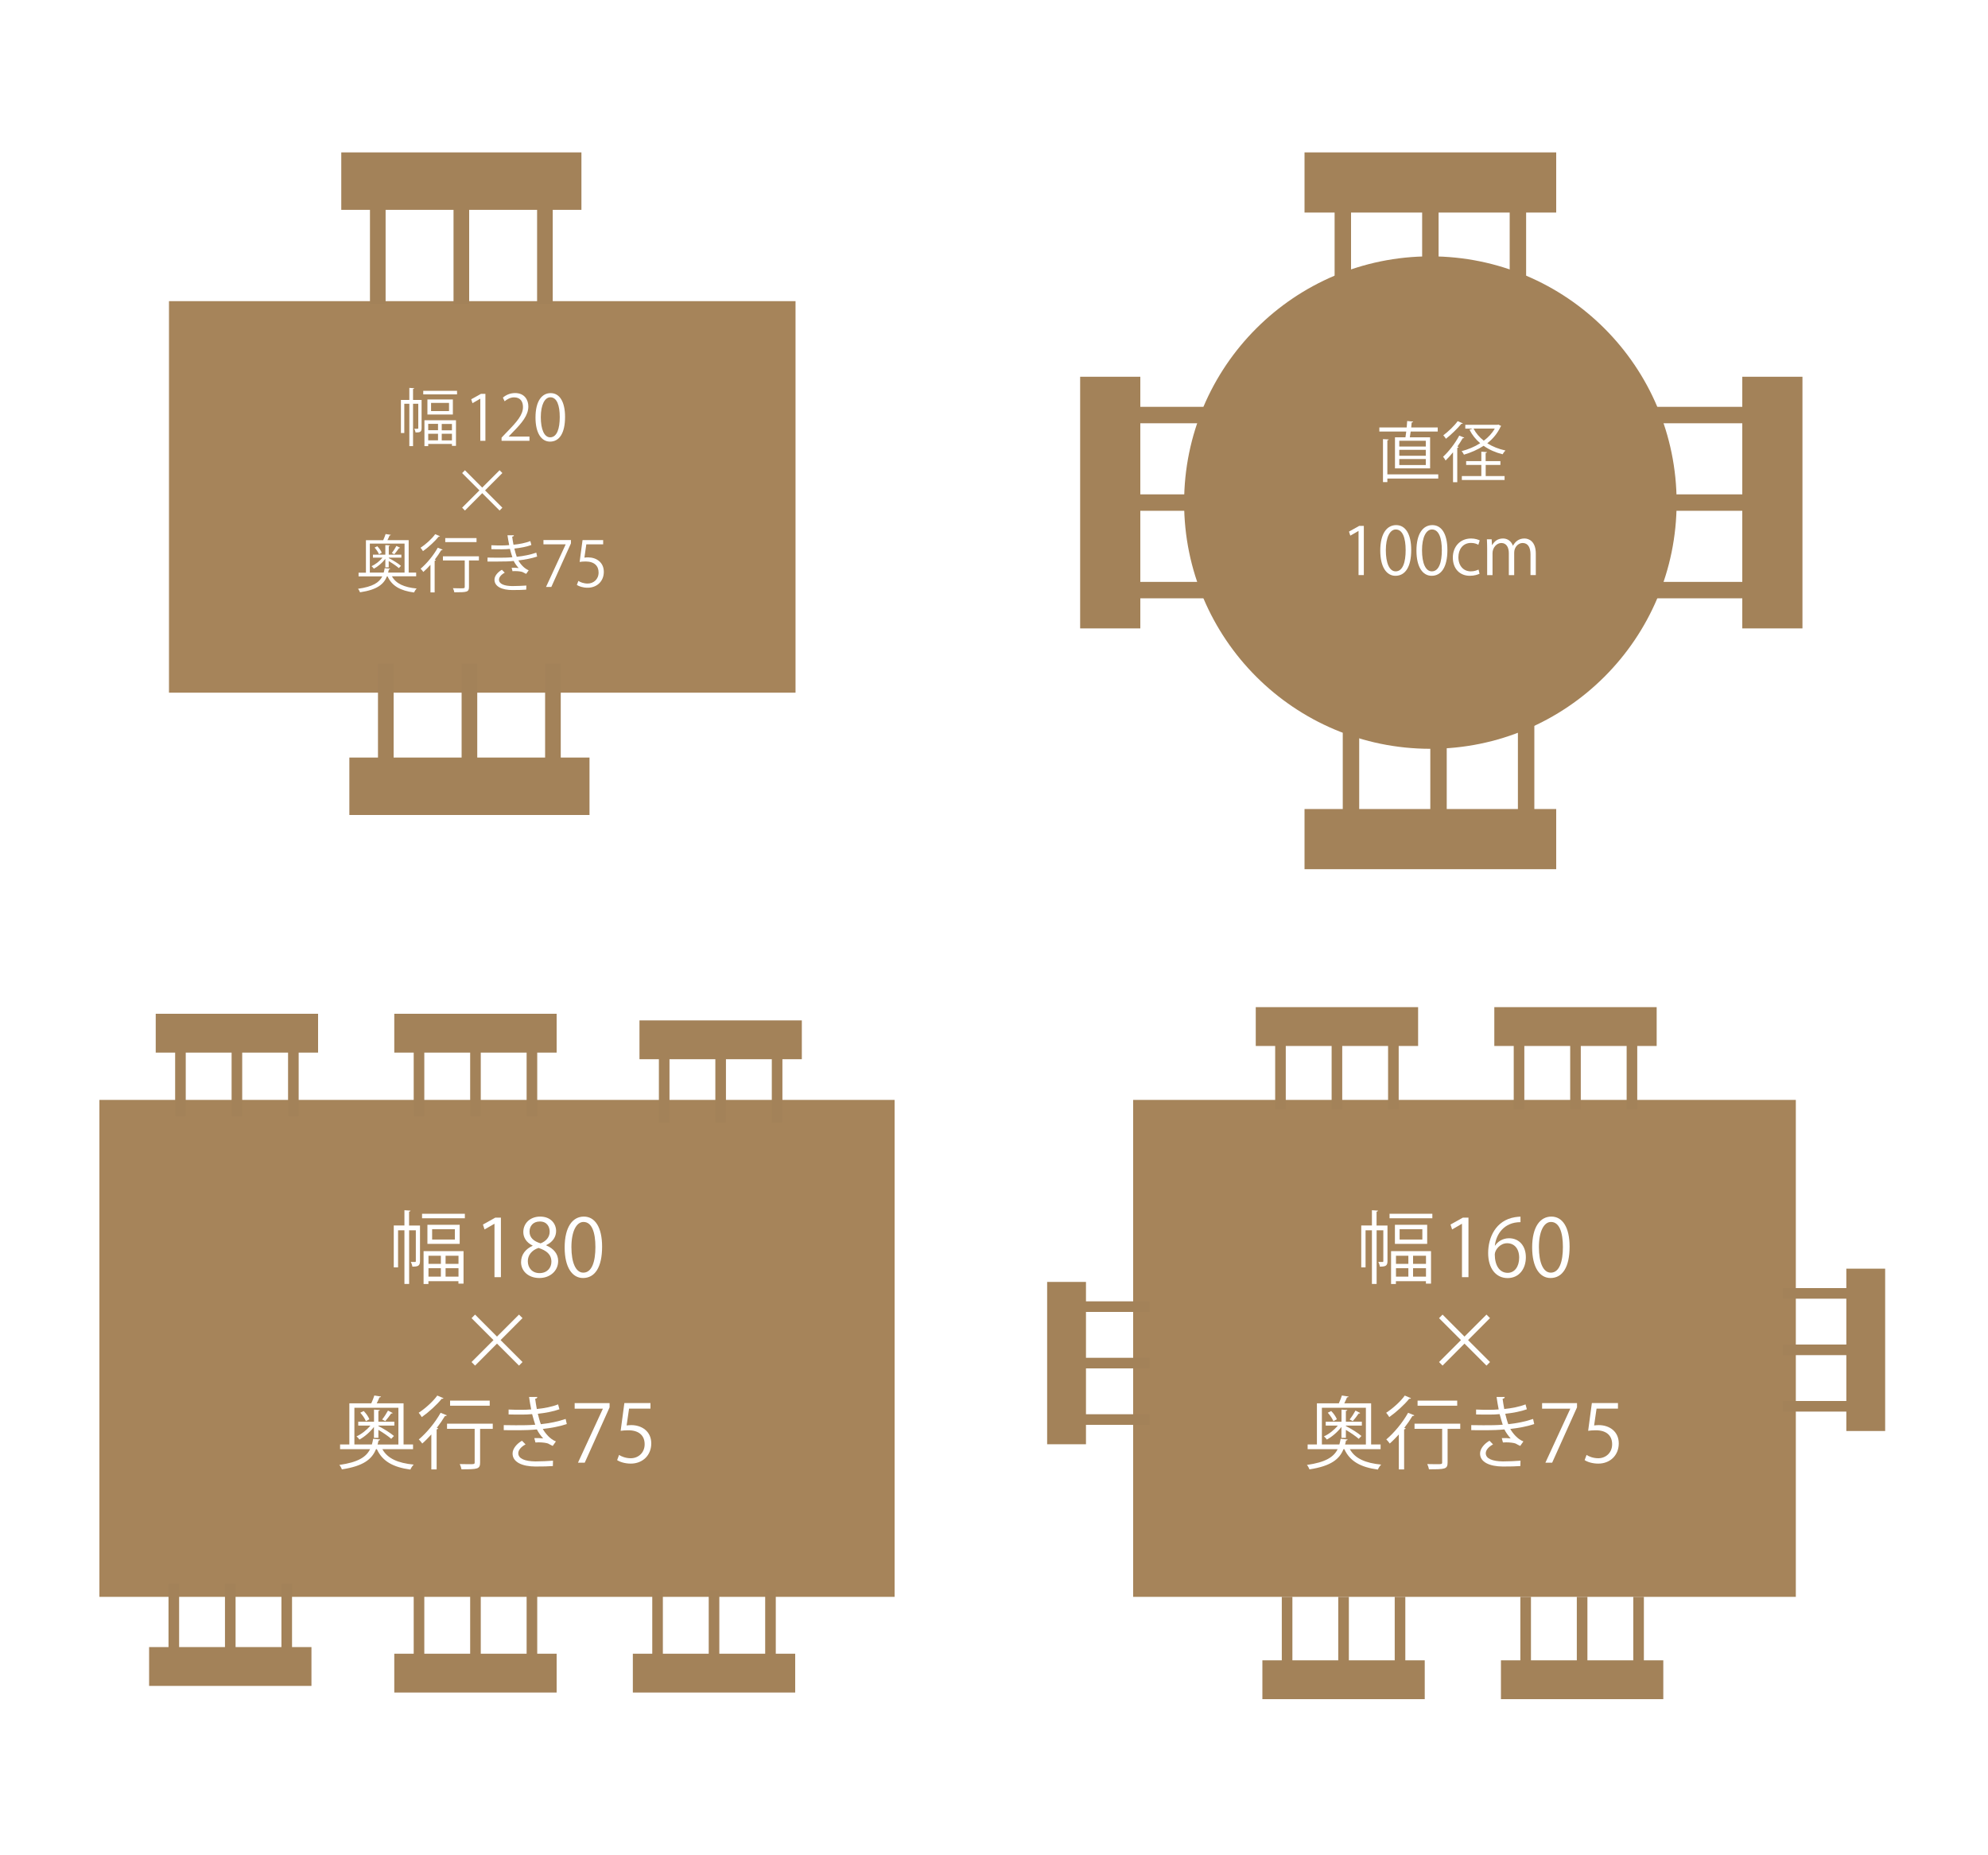 <?xml version="1.0" encoding="UTF-8"?><svg id="a" xmlns="http://www.w3.org/2000/svg" viewBox="0 0 300 280"><defs><style>.b{fill:#fff;}.c{fill:#a6845a;}.d{fill:#a38259;}</style></defs><rect class="b" width="300" height="280"/><rect class="c" x="15" y="166" width="120" height="75"/><g><path class="b" d="M63.38,184.94v5.4c0,.73-.34,.82-1.15,.82-.02-.19-.13-.52-.24-.71,.31,.01,.55,.01,.65,.01,.08-.01,.11-.04,.11-.14v-4.64h-1.01v8.1h-.71v-8.1h-.96v5.59h-.65v-6.32h1.61v-2.3l.92,.06c-.01,.07-.07,.13-.22,.16v2.09h1.64Zm.31-1.76h6.46v.68h-6.46v-.68Zm.23,10.59v-4.95h6.03v4.91h-.77v-.37h-4.53v.42h-.73Zm.58-8.92h4.87v2.88h-4.87v-2.88Zm2.03,4.67h-1.87v1.22h1.87v-1.22Zm-1.87,3.15h1.87v-1.27h-1.87v1.27Zm3.98-5.6v-1.56h-3.43v1.56h3.43Zm.55,3.67v-1.22h-1.95v1.22h1.95Zm-1.95,1.93h1.95v-1.27h-1.95v1.27Z"/><path class="b" d="M74.62,192.75v-8.05h-.02l-1.48,.85-.24-.74,1.86-1.04h.85v8.98h-.97Z"/><path class="b" d="M80.37,187.98c-.97-.47-1.4-1.26-1.4-2.03,0-1.39,1.09-2.34,2.54-2.34,1.63,0,2.41,1.1,2.41,2.18,0,.77-.41,1.61-1.48,2.12v.05c1.1,.47,1.79,1.27,1.79,2.35,0,1.52-1.25,2.57-2.83,2.57-1.71,0-2.77-1.09-2.77-2.39,0-1.16,.7-2,1.74-2.47v-.05Zm2.84,2.45c0-1.13-.76-1.7-1.94-2.09-1.06,.35-1.62,1.12-1.62,2,0,1.02,.68,1.8,1.76,1.8,1.15,0,1.8-.78,1.8-1.72Zm-3.3-4.57c-.01,.96,.67,1.49,1.67,1.79,.78-.3,1.37-.91,1.37-1.76,0-.76-.42-1.54-1.48-1.54s-1.56,.73-1.56,1.51Z"/><path class="b" d="M85.21,188.28c0-3.14,1.22-4.67,2.9-4.67s2.75,1.61,2.75,4.54c0,3.12-1.09,4.73-2.88,4.73-1.63,0-2.77-1.61-2.77-4.61Zm4.64-.07c0-2.24-.54-3.79-1.8-3.79-1.07,0-1.82,1.43-1.82,3.79s.66,3.86,1.79,3.86c1.33,0,1.83-1.73,1.83-3.86Z"/><path class="b" d="M78.85,205.56l-.53,.54-3.32-3.32-3.31,3.32-.53-.54,3.31-3.31-3.31-3.31,.53-.54,3.31,3.32,3.32-3.32,.53,.53-3.31,3.32,3.31,3.31Z"/><path class="b" d="M62.32,218.71h-4.62c.78,1.42,2.36,2.1,4.73,2.33-.19,.18-.41,.52-.5,.75-2.59-.35-4.22-1.24-5.06-3.08h-.13c-.61,1.51-1.87,2.55-5.15,3.05-.06-.19-.24-.52-.38-.67,2.81-.4,4.04-1.18,4.64-2.38h-4.53v-.71h1.4v-6.21h3.31c.17-.37,.36-.85,.46-1.18l1.01,.16c-.02,.08-.1,.12-.24,.13-.11,.26-.25,.59-.41,.89h4.05v6.21h1.43v.71Zm-8.85-.71h2.65c.08-.26,.14-.55,.19-.85l1.06,.1c-.02,.08-.11,.14-.25,.17-.05,.2-.08,.4-.14,.59h3.14v-5.55h-6.64v5.55Zm2.96-1.01v-1.63c-.58,.76-1.44,1.5-2.19,1.9-.1-.16-.3-.37-.44-.48,.73-.32,1.55-.96,2.1-1.63h-1.84v-.58h2.38v-1.83l.88,.06c-.01,.07-.07,.13-.22,.14v1.63h2.41v.58h-2.41v.08h.01c.82,.41,1.82,1.04,2.34,1.49l-.41,.43c-.43-.38-1.21-.92-1.94-1.35v1.2h-.66Zm-1.55-4.04c.37,.36,.73,.89,.86,1.25l-.53,.29c-.13-.37-.49-.89-.84-1.28l.5-.25Zm2.79,1.28c.3-.36,.67-.95,.88-1.34l.71,.36c-.04,.06-.12,.1-.23,.08-.22,.32-.6,.82-.89,1.15l-.47-.25Z"/><path class="b" d="M66.92,211.02c-.02,.06-.12,.11-.26,.08-.7,.88-1.94,2.01-3.01,2.77-.1-.18-.32-.49-.47-.65,1.01-.66,2.19-1.73,2.81-2.6l.94,.4Zm-1.83,10.75v-5.28c-.46,.5-.91,.97-1.37,1.37-.11-.16-.36-.48-.52-.62,1.14-.95,2.46-2.52,3.29-4.02l.94,.38c-.04,.07-.13,.12-.28,.1-.36,.6-.78,1.21-1.24,1.8l.22,.07c-.02,.07-.1,.13-.24,.16v6.04h-.8Zm9.27-6.9v.78h-1.91v5.07c0,1.01-.38,1.03-2.81,1.03-.04-.23-.14-.55-.26-.79,.53,.01,1.02,.02,1.39,.02,.78,0,.86,0,.86-.28v-5.06h-4.17v-.78h6.9Zm-.46-3.49v.77h-5.98v-.77h5.98Z"/><path class="b" d="M85.53,214.92c-1.08,.37-2.39,.6-3.62,.74,.37,.65,1.1,1.55,1.98,1.88l-.48,.68c-.17-.08-.48-.23-.7-.36-.26-.1-.85-.18-1.42-.18-.17,0-.34,.01-.49,.02l-.17-.66c.41-.02,1,0,1.34,.05-.32-.35-.71-.86-.95-1.36-.8,.08-1.69,.12-3.21,.12-.59,0-1.25,0-1.79-.01v-.76c.53,.01,1.22,.02,1.82,.02,.98,0,1.96,0,2.93-.08-.13-.37-.32-1.06-.47-1.6-.48,.05-1.02,.07-1.51,.07-.65,0-1.48,0-2.04-.02v-.74c.72,.04,1.51,.04,2.03,.04,.43,0,.92-.02,1.38-.06-.11-.55-.23-1.21-.32-1.88h1.24c0,.16-.11,.24-.32,.28,.07,.52,.16,1.07,.25,1.54,1.13-.11,2.34-.35,3.21-.7l.2,.74c-.88,.32-2.06,.55-3.26,.68,.16,.64,.31,1.2,.46,1.57,1.27-.13,2.65-.41,3.74-.79l.17,.76Zm-2.11,6.34c-.66,.05-1.45,.07-2.64,.07-1.94-.01-3.45-.64-3.43-1.99,.01-.71,.64-1.46,1.42-1.9l.54,.55c-.7,.37-1.1,.88-1.1,1.33,0,.85,1.06,1.22,2.58,1.24,.9,0,1.85-.05,2.66-.11l-.02,.8Z"/><path class="b" d="M86.72,211.76h5.27v.64l-3.75,8.35h-1.02l3.75-8.13v-.02h-4.25v-.83Z"/><path class="b" d="M98.16,211.76v.83h-3.23l-.37,2.54c.19-.02,.38-.05,.7-.05,1.6,0,3.02,.95,3.02,2.76s-1.32,3.05-3.09,3.05c-.9,0-1.66-.26-2.06-.53l.29-.78c.34,.23,1,.5,1.77,.5,1.13,0,2.1-.83,2.09-2.12,0-1.24-.79-2.1-2.47-2.1-.48,0-.85,.04-1.15,.08l.56-4.19h3.95Z"/></g><rect class="c" x="171" y="166" width="100" height="75"/><g><path class="b" d="M209.38,184.94v5.4c0,.73-.34,.82-1.15,.82-.02-.19-.13-.52-.24-.71,.31,.01,.55,.01,.65,.01,.08-.01,.11-.04,.11-.14v-4.64h-1.01v8.1h-.71v-8.1h-.96v5.59h-.65v-6.32h1.61v-2.3l.92,.06c-.01,.07-.07,.13-.22,.16v2.09h1.64Zm.31-1.76h6.46v.68h-6.46v-.68Zm.23,10.59v-4.95h6.03v4.91h-.77v-.37h-4.53v.42h-.73Zm.58-8.92h4.87v2.88h-4.87v-2.88Zm2.03,4.67h-1.87v1.22h1.87v-1.22Zm-1.87,3.15h1.87v-1.27h-1.87v1.27Zm3.98-5.6v-1.56h-3.43v1.56h3.43Zm.55,3.67v-1.22h-1.95v1.22h1.95Zm-1.95,1.93h1.95v-1.27h-1.95v1.27Z"/><path class="b" d="M220.62,192.75v-8.05h-.02l-1.47,.85-.24-.74,1.86-1.04h.85v8.98h-.97Z"/><path class="b" d="M225.62,187.98c.41-.6,1.14-1.1,2.1-1.1,1.52,0,2.54,1.14,2.54,2.87s-1.01,3.14-2.76,3.14-2.93-1.45-2.93-3.78,1.13-4.93,4.04-5.41c.34-.05,.64-.08,.84-.08v.83c-2.48,0-3.67,1.81-3.87,3.54h.04Zm3.63,1.83c0-1.38-.74-2.18-1.82-2.18s-1.86,1.03-1.86,1.7c.01,1.64,.71,2.77,1.95,2.77,1.04,0,1.73-.94,1.73-2.29Z"/><path class="b" d="M231.21,188.28c0-3.14,1.22-4.67,2.9-4.67s2.75,1.61,2.75,4.54c0,3.12-1.09,4.73-2.88,4.73-1.63,0-2.77-1.61-2.77-4.61Zm4.64-.07c0-2.24-.54-3.79-1.8-3.79-1.07,0-1.82,1.43-1.82,3.79s.66,3.86,1.79,3.86c1.33,0,1.83-1.73,1.83-3.86Z"/><path class="b" d="M224.85,205.56l-.53,.54-3.32-3.32-3.31,3.32-.53-.54,3.31-3.31-3.31-3.31,.53-.54,3.31,3.32,3.32-3.32,.53,.53-3.31,3.32,3.31,3.31Z"/><path class="b" d="M208.32,218.71h-4.62c.78,1.42,2.36,2.1,4.73,2.33-.19,.18-.41,.52-.5,.75-2.59-.35-4.22-1.24-5.06-3.08h-.13c-.61,1.51-1.87,2.55-5.14,3.05-.06-.19-.24-.52-.38-.67,2.81-.4,4.04-1.18,4.64-2.38h-4.53v-.71h1.4v-6.21h3.31c.17-.37,.36-.85,.46-1.18l1.01,.16c-.02,.08-.1,.12-.24,.13-.11,.26-.25,.59-.41,.89h4.05v6.21h1.43v.71Zm-8.85-.71h2.65c.08-.26,.14-.55,.19-.85l1.06,.1c-.02,.08-.11,.14-.25,.17-.05,.2-.08,.4-.14,.59h3.14v-5.55h-6.64v5.55Zm2.96-1.01v-1.63c-.58,.76-1.44,1.5-2.2,1.9-.1-.16-.3-.37-.44-.48,.73-.32,1.55-.96,2.1-1.63h-1.83v-.58h2.38v-1.83l.88,.06c-.01,.07-.07,.13-.22,.14v1.63h2.41v.58h-2.41v.08h.01c.82,.41,1.82,1.04,2.34,1.49l-.41,.43c-.43-.38-1.21-.92-1.94-1.35v1.2h-.66Zm-1.55-4.04c.37,.36,.73,.89,.86,1.25l-.53,.29c-.13-.37-.49-.89-.84-1.28l.5-.25Zm2.79,1.28c.3-.36,.67-.95,.88-1.34l.71,.36c-.04,.06-.12,.1-.23,.08-.21,.32-.6,.82-.89,1.15l-.47-.25Z"/><path class="b" d="M212.92,211.02c-.02,.06-.12,.11-.26,.08-.7,.88-1.94,2.01-3.01,2.77-.1-.18-.32-.49-.47-.65,1.01-.66,2.2-1.73,2.81-2.6l.94,.4Zm-1.83,10.75v-5.28c-.46,.5-.91,.97-1.37,1.37-.11-.16-.36-.48-.52-.62,1.14-.95,2.46-2.52,3.29-4.02l.94,.38c-.04,.07-.13,.12-.28,.1-.36,.6-.78,1.21-1.24,1.8l.22,.07c-.02,.07-.1,.13-.24,.16v6.04h-.8Zm9.27-6.9v.78h-1.91v5.07c0,1.01-.38,1.03-2.81,1.03-.04-.23-.14-.55-.26-.79,.53,.01,1.02,.02,1.39,.02,.78,0,.86,0,.86-.28v-5.06h-4.17v-.78h6.9Zm-.46-3.49v.77h-5.98v-.77h5.98Z"/><path class="b" d="M231.53,214.92c-1.08,.37-2.39,.6-3.62,.74,.37,.65,1.1,1.55,1.98,1.88l-.48,.68c-.17-.08-.48-.23-.7-.36-.26-.1-.85-.18-1.42-.18-.17,0-.34,.01-.49,.02l-.17-.66c.41-.02,1,0,1.34,.05-.32-.35-.71-.86-.95-1.36-.8,.08-1.69,.12-3.21,.12-.59,0-1.25,0-1.79-.01v-.76c.53,.01,1.22,.02,1.82,.02,.98,0,1.96,0,2.93-.08-.13-.37-.32-1.06-.47-1.6-.48,.05-1.02,.07-1.51,.07-.65,0-1.48,0-2.04-.02v-.74c.72,.04,1.51,.04,2.03,.04,.43,0,.92-.02,1.38-.06-.11-.55-.23-1.21-.32-1.88h1.23c0,.16-.11,.24-.32,.28,.07,.52,.16,1.07,.25,1.54,1.13-.11,2.34-.35,3.21-.7l.2,.74c-.88,.32-2.06,.55-3.26,.68,.16,.64,.31,1.2,.46,1.57,1.27-.13,2.65-.41,3.74-.79l.17,.76Zm-2.11,6.34c-.66,.05-1.45,.07-2.64,.07-1.94-.01-3.46-.64-3.43-1.99,.01-.71,.64-1.46,1.42-1.9l.54,.55c-.7,.37-1.1,.88-1.1,1.33,0,.85,1.06,1.22,2.58,1.24,.9,0,1.85-.05,2.66-.11l-.02,.8Z"/><path class="b" d="M232.72,211.76h5.26v.64l-3.75,8.35h-1.02l3.75-8.13v-.02h-4.25v-.83Z"/><path class="b" d="M244.16,211.76v.83h-3.23l-.37,2.54c.19-.02,.38-.05,.7-.05,1.6,0,3.02,.95,3.02,2.76s-1.32,3.05-3.09,3.05c-.9,0-1.66-.26-2.06-.53l.29-.78c.34,.23,1,.5,1.77,.5,1.13,0,2.1-.83,2.09-2.12,0-1.24-.79-2.1-2.47-2.1-.48,0-.85,.04-1.15,.08l.56-4.19h3.95Z"/></g><rect class="c" x="25.5" y="45.45" width="94.55" height="59.09"/><g><path class="b" d="M63.62,60.37v4.26c0,.58-.26,.64-.91,.64-.02-.15-.1-.41-.19-.56,.25,0,.44,0,.51,0,.07,0,.09-.03,.09-.11v-3.66h-.79v6.39h-.56v-6.39h-.76v4.41h-.51v-4.99h1.27v-1.82l.73,.05c0,.06-.06,.1-.17,.12v1.65h1.3Zm.25-1.39h5.1v.54h-5.1v-.54Zm.18,8.35v-3.91h4.76v3.87h-.61v-.29h-3.58v.33h-.58Zm.45-7.04h3.84v2.27h-3.84v-2.27Zm1.6,3.68h-1.48v.96h1.48v-.96Zm-1.48,2.49h1.48v-1h-1.48v1Zm3.14-4.42v-1.23h-2.71v1.23h2.71Zm.44,2.9v-.96h-1.54v.96h1.54Zm-1.54,1.52h1.54v-1h-1.54v1Z"/><path class="b" d="M72.48,66.53v-6.35h-.02l-1.16,.67-.19-.59,1.47-.82h.67v7.09h-.77Z"/><path class="b" d="M79.88,66.53h-4.19v-.48l.69-.73c1.68-1.7,2.54-2.73,2.54-3.89,0-.76-.33-1.46-1.35-1.46-.57,0-1.08,.31-1.42,.59l-.26-.55c.44-.39,1.08-.69,1.84-.69,1.43,0,2,1.04,2,2.02,0,1.33-.94,2.47-2.4,3.94l-.56,.59v.02h3.13v.64Z"/><path class="b" d="M80.81,63.01c0-2.48,.96-3.68,2.29-3.68s2.17,1.27,2.17,3.59c0,2.46-.86,3.73-2.27,3.73-1.29,0-2.19-1.27-2.19-3.63Zm3.66-.06c0-1.77-.43-2.99-1.42-2.99-.84,0-1.44,1.13-1.44,2.99s.52,3.05,1.41,3.05c1.05,0,1.45-1.36,1.45-3.05Z"/><path class="b" d="M75.81,76.62l-.42,.43-2.62-2.62-2.61,2.62-.42-.43,2.61-2.61-2.61-2.61,.42-.43,2.61,2.62,2.62-2.62,.42,.42-2.61,2.62,2.61,2.61Z"/><path class="b" d="M62.79,86.98h-3.64c.61,1.12,1.86,1.66,3.73,1.84-.15,.14-.32,.41-.4,.6-2.04-.27-3.33-.97-3.99-2.43h-.1c-.48,1.19-1.48,2.02-4.06,2.4-.05-.15-.19-.41-.3-.53,2.21-.31,3.19-.93,3.66-1.87h-3.58v-.56h1.11v-4.9h2.61c.13-.29,.28-.67,.36-.93l.79,.12c-.02,.07-.08,.09-.19,.1-.08,.21-.2,.46-.32,.7h3.2v4.9h1.13v.56Zm-6.98-.56h2.09c.07-.21,.11-.44,.15-.67l.83,.08c-.02,.07-.08,.11-.2,.13-.04,.16-.07,.31-.11,.46h2.48v-4.38h-5.24v4.38Zm2.34-.79v-1.29c-.45,.6-1.14,1.18-1.73,1.49-.08-.12-.24-.29-.35-.38,.58-.26,1.22-.76,1.66-1.29h-1.45v-.45h1.87v-1.45l.69,.05c0,.06-.06,.1-.17,.11v1.29h1.9v.45h-1.9v.07h0c.64,.32,1.44,.82,1.84,1.17l-.32,.34c-.34-.3-.96-.73-1.53-1.07v.95h-.52Zm-1.22-3.19c.29,.28,.58,.7,.68,.98l-.42,.23c-.1-.29-.39-.7-.66-1.01l.4-.2Zm2.2,1.01c.24-.28,.53-.75,.69-1.06l.56,.28s-.09,.08-.18,.07c-.17,.26-.47,.64-.7,.91l-.37-.2Z"/><path class="b" d="M66.41,80.92s-.09,.08-.21,.07c-.55,.69-1.53,1.59-2.37,2.19-.08-.14-.26-.39-.37-.51,.79-.52,1.73-1.36,2.21-2.05l.74,.31Zm-1.45,8.48v-4.16c-.36,.4-.72,.77-1.08,1.08-.08-.12-.28-.38-.41-.49,.9-.75,1.94-1.99,2.59-3.17l.74,.3c-.03,.06-.1,.09-.22,.08-.28,.47-.62,.96-.97,1.42l.17,.06c-.02,.06-.08,.1-.19,.12v4.77h-.63Zm7.31-5.44v.62h-1.5v4c0,.79-.3,.81-2.21,.81-.03-.18-.11-.44-.21-.62,.42,0,.8,.02,1.1,.02,.61,0,.68,0,.68-.22v-3.99h-3.29v-.62h5.44Zm-.36-2.75v.61h-4.72v-.61h4.72Z"/><path class="b" d="M81.08,83.99c-.85,.29-1.88,.47-2.86,.59,.29,.51,.87,1.22,1.56,1.49l-.38,.54c-.13-.07-.38-.18-.55-.28-.21-.08-.67-.14-1.12-.14-.13,0-.27,0-.39,.02l-.13-.52c.32-.02,.79,0,1.06,.04-.26-.27-.56-.68-.75-1.07-.63,.07-1.33,.09-2.54,.09-.46,0-.98,0-1.41,0v-.6c.42,0,.97,.02,1.44,.02,.78,0,1.54,0,2.31-.07-.1-.29-.26-.83-.37-1.26-.38,.04-.8,.06-1.19,.06-.51,0-1.16,0-1.61-.02v-.59c.57,.03,1.19,.03,1.6,.03,.34,0,.73-.02,1.09-.05-.09-.44-.18-.96-.26-1.49h.97c0,.12-.08,.19-.26,.22,.06,.41,.12,.84,.2,1.21,.89-.08,1.84-.27,2.54-.55l.16,.59c-.69,.26-1.63,.44-2.57,.54,.12,.5,.25,.95,.36,1.24,1-.1,2.09-.32,2.95-.62l.13,.6Zm-1.67,5c-.52,.04-1.14,.06-2.08,.06-1.53,0-2.72-.5-2.71-1.57,0-.56,.5-1.15,1.12-1.49l.43,.44c-.55,.29-.87,.69-.87,1.05,0,.67,.83,.96,2.03,.97,.71,0,1.46-.04,2.1-.08l-.02,.63Z"/><path class="b" d="M82.01,81.5h4.15v.5l-2.96,6.58h-.8l2.96-6.41v-.02h-3.35v-.65Z"/><path class="b" d="M91.02,81.5v.65h-2.54l-.29,2.01c.15-.02,.3-.04,.55-.04,1.26,0,2.38,.75,2.38,2.18s-1.04,2.4-2.44,2.4c-.71,0-1.31-.21-1.63-.42l.23-.61c.26,.18,.79,.4,1.4,.4,.89,0,1.66-.65,1.65-1.67,0-.97-.62-1.66-1.95-1.66-.38,0-.67,.03-.91,.07l.44-3.3h3.11Z"/></g><rect class="d" x="55.83" y="30.09" width="2.36" height="15.76"/><rect class="d" x="68.44" y="30.09" width="2.36" height="15.76"/><rect class="d" x="81.05" y="30.09" width="2.36" height="15.76"/><rect class="d" x="51.5" y="23" width="36.24" height="8.67"/><g><rect class="d" x="82.26" y="100.15" width="2.36" height="15.76" transform="translate(166.88 216.06) rotate(180)"/><rect class="d" x="69.65" y="100.15" width="2.36" height="15.76" transform="translate(141.67 216.06) rotate(180)"/><rect class="d" x="57.05" y="100.15" width="2.36" height="15.76" transform="translate(116.45 216.06) rotate(180)"/><rect class="d" x="52.71" y="114.33" width="36.24" height="8.67" transform="translate(141.67 237.33) rotate(180)"/></g><g><rect class="d" x="42.47" y="239" width="1.6" height="10.65" transform="translate(86.54 488.65) rotate(180)"/><rect class="d" x="33.95" y="239" width="1.6" height="10.65" transform="translate(69.5 488.65) rotate(180)"/><rect class="d" x="25.43" y="239" width="1.6" height="10.65" transform="translate(52.46 488.65) rotate(180)"/><rect class="d" x="22.5" y="248.59" width="24.5" height="5.86" transform="translate(69.5 503.03) rotate(180)"/></g><g><rect class="d" x="79.47" y="240" width="1.6" height="10.65" transform="translate(160.54 490.65) rotate(180)"/><rect class="d" x="70.95" y="240" width="1.6" height="10.65" transform="translate(143.5 490.65) rotate(180)"/><rect class="d" x="62.43" y="240" width="1.6" height="10.65" transform="translate(126.46 490.65) rotate(180)"/><rect class="d" x="59.5" y="249.59" width="24.5" height="5.86" transform="translate(143.5 505.03) rotate(180)"/></g><g><rect class="d" x="115.47" y="240" width="1.6" height="10.65" transform="translate(232.54 490.65) rotate(180)"/><rect class="d" x="106.95" y="240" width="1.6" height="10.65" transform="translate(215.5 490.65) rotate(180)"/><rect class="d" x="98.43" y="240" width="1.6" height="10.65" transform="translate(198.46 490.65) rotate(180)"/><rect class="d" x="95.5" y="249.59" width="24.5" height="5.86" transform="translate(215.5 505.03) rotate(180)"/></g><g><rect class="d" x="99.43" y="158.79" width="1.6" height="10.65"/><rect class="d" x="107.95" y="158.79" width="1.6" height="10.65"/><rect class="d" x="116.47" y="158.79" width="1.6" height="10.65"/><rect class="d" x="96.5" y="154" width="24.5" height="5.86"/></g><g><rect class="d" x="62.43" y="157.79" width="1.6" height="10.65"/><rect class="d" x="70.95" y="157.79" width="1.6" height="10.65"/><rect class="d" x="79.47" y="157.79" width="1.6" height="10.65"/><rect class="d" x="59.5" y="153" width="24.5" height="5.86"/></g><g><rect class="d" x="26.43" y="157.79" width="1.6" height="10.65"/><rect class="d" x="34.95" y="157.79" width="1.6" height="10.65"/><rect class="d" x="43.47" y="157.79" width="1.6" height="10.65"/><rect class="d" x="23.5" y="153" width="24.5" height="5.86"/></g><g><rect class="d" x="228.43" y="156.79" width="1.6" height="10.65"/><rect class="d" x="236.95" y="156.79" width="1.6" height="10.65"/><rect class="d" x="245.47" y="156.79" width="1.6" height="10.65"/><rect class="d" x="225.5" y="152" width="24.5" height="5.86"/></g><g><rect class="d" x="192.43" y="156.79" width="1.6" height="10.65"/><rect class="d" x="200.95" y="156.79" width="1.6" height="10.65"/><rect class="d" x="209.47" y="156.79" width="1.6" height="10.65"/><rect class="d" x="189.5" y="152" width="24.5" height="5.86"/></g><g><rect class="d" x="167.35" y="208.92" width="1.6" height="10.65" transform="translate(-46.1 382.39) rotate(-90)"/><rect class="d" x="167.35" y="200.4" width="1.6" height="10.65" transform="translate(-37.58 373.87) rotate(-90)"/><rect class="d" x="167.35" y="191.87" width="1.6" height="10.65" transform="translate(-29.05 365.35) rotate(-90)"/><rect class="d" x="148.71" y="202.79" width="24.5" height="5.86" transform="translate(-44.77 366.68) rotate(-90)"/></g><g><rect class="d" x="273.55" y="189.87" width="1.6" height="10.65" transform="translate(469.55 -79.15) rotate(90)"/><rect class="d" x="273.55" y="198.4" width="1.6" height="10.65" transform="translate(478.08 -70.63) rotate(90)"/><rect class="d" x="273.55" y="206.92" width="1.6" height="10.65" transform="translate(486.6 -62.11) rotate(90)"/><rect class="d" x="269.29" y="200.79" width="24.5" height="5.86" transform="translate(485.27 -77.82) rotate(90)"/></g><g><rect class="d" x="210.47" y="241" width="1.6" height="10.65" transform="translate(422.54 492.65) rotate(-180)"/><rect class="d" x="201.95" y="241" width="1.6" height="10.65" transform="translate(405.5 492.65) rotate(-180)"/><rect class="d" x="193.43" y="241" width="1.6" height="10.65" transform="translate(388.46 492.65) rotate(-180)"/><rect class="d" x="190.5" y="250.59" width="24.5" height="5.86" transform="translate(405.5 507.03) rotate(-180)"/></g><g><rect class="d" x="246.47" y="241" width="1.6" height="10.65" transform="translate(494.54 492.65) rotate(-180)"/><rect class="d" x="237.95" y="241" width="1.6" height="10.65" transform="translate(477.5 492.65) rotate(-180)"/><rect class="d" x="229.43" y="241" width="1.6" height="10.65" transform="translate(460.46 492.65) rotate(-180)"/><rect class="d" x="226.5" y="250.59" width="24.5" height="5.86" transform="translate(477.5 507.03) rotate(-180)"/></g><circle class="d" cx="215.85" cy="75.85" r="37.16"/><g><rect class="d" x="201.4" y="30.43" width="2.48" height="16.52"/><rect class="d" x="214.61" y="30.43" width="2.48" height="16.52"/><rect class="d" x="227.82" y="30.43" width="2.48" height="16.52"/><rect class="d" x="196.86" y="23" width="37.98" height="9.08"/></g><g><rect class="d" x="255.07" y="54.38" width="2.48" height="16.52" transform="translate(318.95 -193.67) rotate(90)"/><rect class="d" x="255.07" y="67.59" width="2.48" height="16.52" transform="translate(332.16 -180.46) rotate(90)"/><rect class="d" x="255.07" y="80.8" width="2.48" height="16.52" transform="translate(345.37 -167.25) rotate(90)"/><rect class="d" x="248.47" y="71.31" width="37.98" height="9.08" transform="translate(343.31 -191.61) rotate(90)"/></g><g><rect class="d" x="177.45" y="80.8" width="2.48" height="16.52" transform="translate(89.63 267.75) rotate(-90)"/><rect class="d" x="177.45" y="67.59" width="2.48" height="16.52" transform="translate(102.84 254.54) rotate(-90)"/><rect class="d" x="177.45" y="54.38" width="2.48" height="16.52" transform="translate(116.05 241.33) rotate(-90)"/><rect class="d" x="148.55" y="71.31" width="37.98" height="9.08" transform="translate(91.69 243.39) rotate(-90)"/></g><g><rect class="d" x="229.06" y="107.23" width="2.48" height="16.52" transform="translate(460.6 230.97) rotate(180)"/><rect class="d" x="215.85" y="107.23" width="2.48" height="16.52" transform="translate(434.17 230.97) rotate(180)"/><rect class="d" x="202.64" y="107.23" width="2.48" height="16.52" transform="translate(407.75 230.97) rotate(180)"/><rect class="d" x="196.86" y="122.09" width="37.98" height="9.08" transform="translate(431.7 253.27) rotate(180)"/></g><g><path class="b" d="M210.52,66h1.57c.04-.27,.08-.56,.12-.87h-4.06v-.62h4.13c.03-.35,.06-.68,.07-.97l.91,.09c-.03,.07-.1,.12-.23,.14-.02,.23-.04,.48-.07,.74h4v.62h-4.08c-.04,.31-.08,.6-.13,.87h3.06v4.69h-5.3v-4.69Zm6.52,5.6v.62h-7.68v.54h-.66v-6.49l.86,.05c0,.07-.07,.12-.2,.14v5.13h7.68Zm-1.88-4.21v-.87h-4v.87h4Zm0,1.39v-.89h-4v.89h4Zm0,1.4v-.9h-4v.9h4Z"/><path class="b" d="M219.27,68.26c-.37,.46-.75,.88-1.12,1.24-.08-.14-.26-.44-.38-.57,.83-.75,1.81-2,2.44-3.19l.75,.31c-.03,.07-.11,.09-.23,.09-.24,.42-.51,.84-.8,1.25l.19,.07c-.03,.06-.08,.11-.21,.13v5.19h-.64v-4.51Zm1.48-4.37c-.03,.06-.12,.09-.23,.08-.55,.68-1.52,1.62-2.32,2.25-.08-.14-.27-.39-.4-.52,.75-.56,1.68-1.44,2.17-2.14l.77,.33Zm5.35,.18l.45,.23s-.07,.07-.1,.09c-.46,1.01-1.16,1.84-2.01,2.51,.79,.5,1.72,.87,2.74,1.09-.15,.14-.34,.4-.43,.57-1.07-.27-2.04-.69-2.86-1.28-.9,.59-1.93,1.03-2.97,1.34-.08-.17-.23-.41-.36-.53,.97-.25,1.95-.65,2.81-1.2-.67-.56-1.22-1.25-1.61-2.03l.47-.17h-1.11v-.58h4.86l.12-.03Zm-1.9,6.1v1.68h2.85v.59h-6.45v-.59h2.94v-1.68h-2.29v-.58h2.29v-1.42l.85,.06c0,.07-.07,.12-.2,.14v1.22h2.23v.58h-2.23Zm-1.84-5.49c.37,.7,.89,1.32,1.55,1.83,.68-.5,1.26-1.12,1.66-1.83h-3.22Z"/><path class="b" d="M205.01,86.79v-6.65h-.02l-1.22,.7-.2-.61,1.54-.86h.7v7.42h-.8Z"/><path class="b" d="M208.29,83.1c0-2.59,1.01-3.85,2.4-3.85s2.27,1.33,2.27,3.75c0,2.57-.9,3.9-2.38,3.9-1.35,0-2.29-1.33-2.29-3.8Zm3.83-.06c0-1.85-.45-3.13-1.49-3.13-.88,0-1.5,1.18-1.5,3.13s.54,3.19,1.48,3.19c1.1,0,1.51-1.43,1.51-3.19Z"/><path class="b" d="M213.75,83.1c0-2.59,1.01-3.85,2.4-3.85s2.27,1.33,2.27,3.75c0,2.57-.9,3.9-2.38,3.9-1.35,0-2.29-1.33-2.29-3.8Zm3.83-.06c0-1.85-.45-3.13-1.49-3.13-.88,0-1.5,1.18-1.5,3.13s.54,3.19,1.48,3.19c1.1,0,1.51-1.43,1.51-3.19Z"/><path class="b" d="M223.27,86.59c-.24,.12-.77,.31-1.47,.31-1.54,0-2.56-1.1-2.56-2.75s1.1-2.88,2.76-2.88c.6,0,1.09,.18,1.3,.29l-.21,.66c-.23-.13-.58-.28-1.11-.28-1.25,0-1.9,1-1.9,2.16,0,1.31,.78,2.13,1.87,2.13,.53,0,.9-.15,1.17-.27l.15,.63Z"/><path class="b" d="M231.77,86.79h-.81v-3.12c0-1.05-.38-1.72-1.19-1.72-.66,0-1.27,.62-1.27,1.45v3.4h-.81v-3.33c0-.86-.37-1.52-1.13-1.52-.7,0-1.33,.69-1.33,1.54v3.31h-.81v-4.01c0-.55-.02-.95-.04-1.4h.72l.05,.87h.03c.3-.52,.79-.99,1.64-.99,.7,0,1.25,.44,1.48,1.08h.02c.36-.64,.9-1.08,1.73-1.08,.66,0,1.71,.43,1.71,2.28v3.25Z"/></g></svg>